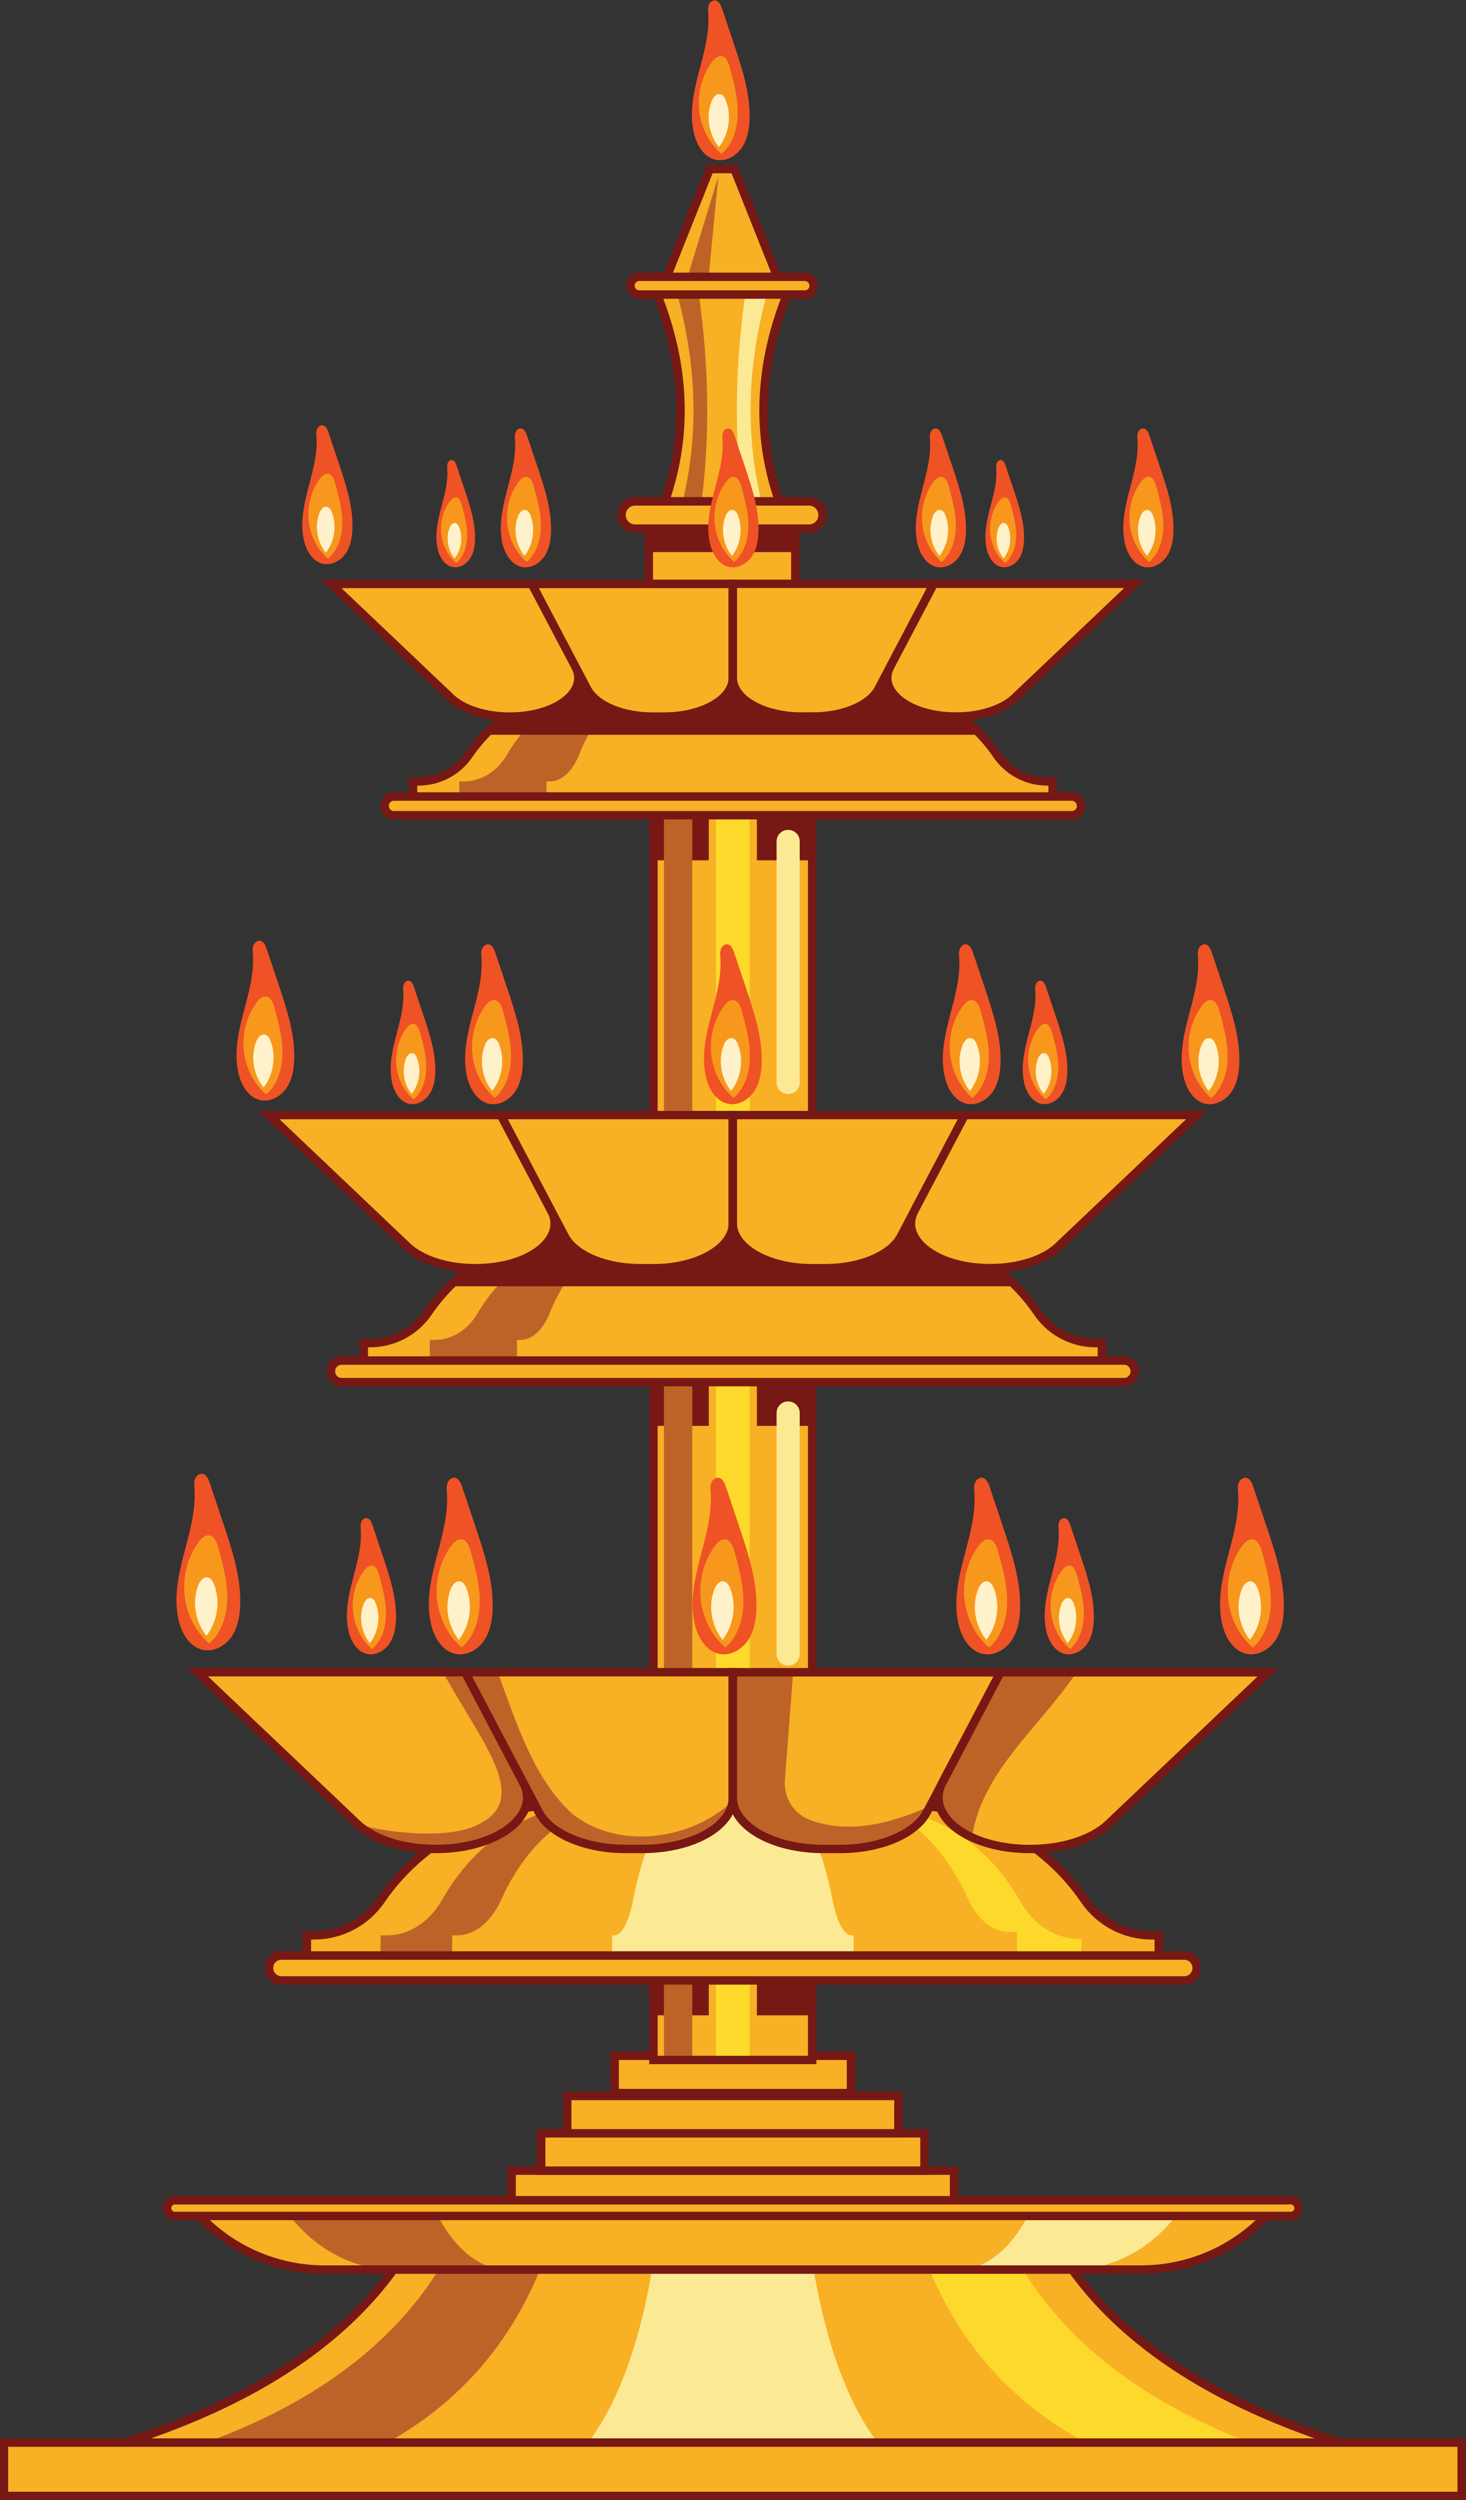 <?xml version="1.0" encoding="UTF-8"?><svg xmlns="http://www.w3.org/2000/svg" xmlns:xlink="http://www.w3.org/1999/xlink" height="462.7" preserveAspectRatio="xMidYMid meet" version="1.0" viewBox="122.6 18.4 271.4 462.7" width="271.4" zoomAndPan="magnify"><rect x="122.6" y="18.4" width="271.4" height="462.7" fill="#333333" stroke="none"/><g><g><g><g><g><g id="change1_17"><path d="M255.11,47.97c1.82,0.39,3.73-0.66,4.79-2.19c1.06-1.53,1.41-3.44,1.47-5.3 c0.15-4.75-1.38-9.37-2.88-13.87c-0.74-2.22-1.49-4.44-2.23-6.65c-0.22-0.66-0.59-1.45-1.28-1.5 c-0.54-0.04-1.02,0.42-1.19,0.94c-0.17,0.52-0.11,1.08-0.07,1.62c0.24,3.79-0.91,7.51-1.86,11.18 c-0.95,3.68-1.7,7.57-0.7,11.23C251.71,45.48,253.05,47.54,255.11,47.97z" fill="#EF5225"/></g></g></g><g><g><g id="change2_3"><path d="M257.72,30.93c0.75,2.74,1.5,5.53,1.47,8.4c-0.03,2.87-0.97,5.87-3.02,7.56 c-2.26-1.91-3.79-4.89-4.13-8.04c-0.34-3.16,0.52-6.46,2.32-8.91c0.48-0.66,1.16-1.3,1.9-1.14 C257.09,28.98,257.47,30.03,257.72,30.93z" fill="#F7981D"/></g></g></g><g><g><g id="change3_18"><path d="M255.88,35.83c0.58,0.09,0.93,0.69,1.13,1.25c1.04,2.82,0.53,6.16-1.31,8.54 c-1.86-2.32-2.45-5.64-1.39-8.42C254.57,36.49,255.14,35.71,255.88,35.83z" fill="#FFF2CA"/></g></g></g></g><g><g><g><g id="change4_24"><path d="M267.15 71.27L245.39 71.27 253.99 49.69 258.55 49.69z" fill="#F8B024"/></g></g><g><g id="change5_3"><path d="M249.75 70.11L255.59 51.02 253.77 69.85z" fill="#BE6328"/></g></g><g><g id="change6_30"><path d="M268.3,72.05h-24.05l9.22-23.14h5.62L268.3,72.05z M246.54,70.49H266l-7.97-20.02h-3.51L246.54,70.49z" fill="#771814"/></g></g></g><g><g><g id="change4_12"><path d="M242.71 114.7H269.84V130.71H242.71z" fill="#F8B024"/></g></g><g><g id="change6_5"><path d="M242.71 114.7H269.84V120.58H242.71z" fill="#771814"/></g></g><g><g id="change6_7"><path d="M270.62,131.49h-28.69v-17.57h28.69V131.49z M243.49,129.93h25.57v-14.45h-25.57V129.93z" fill="#771814"/></g></g></g><g><g><g id="change4_31"><path d="M268.8,71.63h-10.66h-3.75h-10.66c6.52,15.6,6.45,30.39,0,44.39h10.66h3.75h10.66 C262.35,102.01,262.28,87.23,268.8,71.63z" fill="#F8B024"/></g></g><g><g><g id="change5_12"><path d="M251.79,71.63h-4.16c4.5,15.6,4.45,30.39,0,44.39h4.16C254.1,102.01,254.12,87.23,251.79,71.63z" fill="#BE6328"/></g></g><g><g id="change7_3"><path d="M264.91,71.63h-4.16c-2.33,15.6-2.31,30.39,0,44.39h4.16C260.46,102.01,260.41,87.23,264.91,71.63z" fill="#FCE994"/></g></g></g><g><g id="change6_9"><path d="M270.02,116.8h-27.5l0.51-1.11c6.36-13.8,6.36-28.53-0.01-43.76l-0.45-1.08h27.41l-0.45,1.08 c-6.37,15.23-6.37,29.96-0.01,43.76L270.02,116.8z M244.94,115.24h22.66c-5.91-13.57-5.9-27.97,0.04-42.83H244.9 C250.84,87.27,250.85,101.67,244.94,115.24z" fill="#771814"/></g></g></g><g><g><g id="change4_29"><path d="M272.38,116.24h-32.22c-1.38,0-2.5-1.12-2.5-2.5v-0.05c0-1.38,1.12-2.5,2.5-2.5h32.22 c1.38,0,2.5,1.12,2.5,2.5v0.05C274.88,115.12,273.76,116.24,272.38,116.24z" fill="#F8B024"/></g></g><g><g id="change6_26"><path d="M272.38,117.01h-32.22c-1.81,0-3.28-1.47-3.28-3.28c0-1.86,1.47-3.33,3.28-3.33h32.22 c1.81,0,3.28,1.47,3.28,3.28C275.66,115.55,274.19,117.01,272.38,117.01z M240.16,111.97c-0.95,0-1.72,0.77-1.72,1.72 c0,1,0.77,1.77,1.72,1.77h32.22c0.95,0,1.72-0.77,1.72-1.72c0-1-0.77-1.77-1.72-1.77H240.16z" fill="#771814"/></g></g></g><g><g><g id="change4_32"><path d="M271.61,72.91h-30.68c-0.9,0-1.62-0.73-1.62-1.62v-0.03c0-0.9,0.73-1.62,1.62-1.62h30.68 c0.9,0,1.62,0.73,1.62,1.62v0.03C273.24,72.18,272.51,72.91,271.61,72.91z" fill="#F8B024"/></g></g><g><g id="change6_19"><path d="M271.61,73.69h-30.68c-1.33,0-2.4-1.08-2.4-2.4c0-1.36,1.08-2.44,2.4-2.44h30.68 c1.33,0,2.4,1.08,2.4,2.4C274.02,72.61,272.94,73.69,271.61,73.69z M240.93,70.41c-0.47,0-0.84,0.38-0.84,0.84 c0,0.5,0.38,0.88,0.84,0.88h30.68c0.47,0,0.84-0.38,0.84-0.84c0-0.5-0.38-0.88-0.84-0.88H240.93z" fill="#771814"/></g></g></g></g><g><g><g><g id="change4_3"><path d="M378.26,472.66c-23.13-6.27-47.17-17.37-59.79-38.15c-40.14-0.01-80.27-0.01-120.41,0 c-12.62,20.78-36.66,31.88-59.79,38.15H378.26z" fill="#F8B024"/></g></g><g><g id="change7_2"><path d="M286.84,472.66c-5.51-6.27-11.23-17.37-14.23-38.15c-9.56-0.01-19.11-0.01-28.67,0 c-3,20.78-8.73,31.88-14.23,38.15H286.84z" fill="#FCE994"/></g></g><g><g><g id="change8_1"><path d="M310.46,434.5c-5.99,0-11.99,0-17.98,0c7.17,20.78,20.83,31.88,33.97,38.15h35.84 C342.24,466.38,321.4,455.28,310.46,434.5z" fill="#FDD92B"/></g><g id="change4_10"><path d="M366.62,473.32l-40.46-0.06c-16.7-7.97-28.24-20.94-34.31-38.53l-0.3-0.88h19.31l0.19,0.35 c9.08,17.26,26.39,29.99,51.44,37.83L366.62,473.32z M326.6,471.99h31.56c-23.11-7.97-39.28-20.34-48.09-36.83l-3.96,0 l-12.69,0C299.42,451.92,310.58,464.31,326.6,471.99z" fill="#F8B024"/></g></g><g><g id="change5_9"><path d="M224.06,434.5c-5.99,0-11.99,0-17.98,0c-10.94,20.78-31.78,31.88-51.83,38.15h35.84 C203.23,466.38,216.89,455.28,224.06,434.5z" fill="#BE6328"/></g></g></g><g><g id="change6_36"><path d="M384.11,473.44H132.42l5.64-1.53c28.9-7.84,48.86-20.56,59.33-37.8l0.23-0.37h0.44 c40.14-0.01,80.28-0.01,120.41,0h0.44l0.23,0.37c10.47,17.25,30.43,29.97,59.33,37.8L384.11,473.44z M143.81,471.88h228.92 c-26.23-7.97-44.62-20.27-54.69-36.59c-39.85-0.01-79.69-0.01-119.54,0C188.42,451.61,170.04,463.9,143.81,471.88z" fill="#771814"/></g></g></g></g><g><g><g id="change4_17"><path d="M123.33 470.46H393.2V480.33H123.33z" fill="#F8B024"/></g></g><g><g id="change6_17"><path d="M393.98,481.11H122.55v-11.43h271.43V481.11z M124.11,479.55h268.31v-8.31H124.11V479.55z" fill="#771814"/></g></g></g><g><g><g id="change4_18"><path d="M217.31 420.13H299.23V427.04H217.31z" fill="#F8B024"/></g></g><g><g id="change6_2"><path d="M300.01,427.81h-83.48v-8.47h83.48V427.81z M218.09,426.26h80.36v-5.35h-80.36V426.26z" fill="#771814"/></g></g></g><g><g><g id="change4_27"><path d="M222.79 413.22H293.75V420.13H222.79z" fill="#F8B024"/></g></g><g><g id="change6_6"><path d="M294.52,420.9h-72.51v-8.47h72.51V420.9z M223.57,419.35h69.4V414h-69.4V419.35z" fill="#771814"/></g></g></g><g><g><g id="change4_34"><path d="M227.62 406.31H288.92V413.22H227.62z" fill="#F8B024"/></g></g><g><g id="change6_37"><path d="M289.7,414h-62.86v-8.47h62.86V414z M228.39,412.44h59.75v-5.35h-59.75V412.44z" fill="#771814"/></g></g></g><g><g><g id="change4_9"><path d="M236.39 398.87H280.15V405.78H236.39z" fill="#F8B024"/></g></g><g><g id="change6_4"><path d="M280.93,406.55h-45.32v-8.47h45.32V406.55z M237.17,405h42.2v-5.35h-42.2V405z" fill="#771814"/></g></g></g><g><g><g id="change4_22"><path d="M243.57 130.49H272.96V399.64H243.57z" fill="#F8B024"/></g></g><g><g id="change6_8"><path d="M243.57 383.34H272.96V391.38H243.57z" fill="#771814"/></g></g><g><g id="change6_35"><path d="M243.57 274.25H272.96V282.29H243.57z" fill="#771814"/></g></g><g><g id="change6_11"><path d="M243.57 169.58H272.96V177.62H243.57z" fill="#771814"/></g></g><g><g id="change8_2"><path d="M254.48 130.49H262.05V399.64H254.48z" fill="#FDD92B"/></g><g id="change4_30"><path d="M262.72,400.31h-8.9V129.83h8.9V400.31z M255.14,398.98h6.25V131.15h-6.25V398.98z" fill="#F8B024"/></g></g><g><g id="change5_11"><path d="M245.52 130.49H250.76V399.64H245.52z" fill="#BE6328"/></g></g><g><g id="change6_29"><path d="M273.74,400.42h-30.95V129.71h30.95V400.42z M244.35,398.87h27.83V131.27h-27.83V398.87z" fill="#771814"/></g></g></g><g><g><g id="change4_2"><path d="M333.84,438.44H182.69c-9.38,0-18.29-4.13-24.35-11.29l-0.1-0.11h200.03l-0.1,0.11 C352.13,434.31,343.22,438.44,333.84,438.44z" fill="#F8B024"/></g></g><g><g><g id="change5_1"><path d="M202.98,427.15l-0.05-0.11h-27.79l0.08,0.11c5.04,7.16,12.44,11.29,20.24,11.29h21 C211.26,438.44,206.33,434.31,202.98,427.15z" fill="#BE6328"/></g></g><g><g id="change7_4"><path d="M313.61,427.03l-0.05,0.11c-3.35,7.16-8.28,11.29-13.47,11.29h21c7.8,0,15.2-4.13,20.24-11.29 l0.08-0.11H313.61z" fill="#FCE994"/></g></g></g><g><g id="change6_32"><path d="M333.84,439.22H182.69c-9.63,0-18.72-4.22-24.94-11.57l-1.18-1.4h203.4l-1.18,1.4 C352.56,435,343.47,439.22,333.84,439.22z M159.98,427.81c5.87,6.28,14.06,9.85,22.71,9.85h151.15 c8.65,0,16.84-3.57,22.71-9.85H159.98z" fill="#771814"/></g></g></g><g><g><g id="change4_26"><path d="M361.56,428.51H154.97c-0.79,0-1.44-0.64-1.44-1.44v-0.03c0-0.79,0.64-1.44,1.44-1.44h206.59 c0.79,0,1.44,0.64,1.44,1.44v0.03C363,427.87,362.36,428.51,361.56,428.51z" fill="#F8B024"/></g></g><g><g id="change6_18"><path d="M361.56,429.29H154.97c-1.22,0-2.22-0.99-2.22-2.22c0-1.25,0.99-2.25,2.22-2.25h206.59 c1.22,0,2.22,0.99,2.22,2.22C363.78,428.3,362.78,429.29,361.56,429.29z M154.97,426.39c-0.36,0-0.66,0.3-0.66,0.66 c0,0.39,0.3,0.69,0.66,0.69h206.59c0.36,0,0.66-0.3,0.66-0.66c0-0.39-0.3-0.69-0.66-0.69H154.97z" fill="#771814"/></g></g></g><g><g><g><g id="change4_15"><path d="M323.43,370.11l-0.17-0.24c-7.53-10.9-19.93-17.41-33.18-17.41h-63.63 c-13.25,0-25.65,6.51-33.18,17.41l-0.17,0.24c-2.8,4.06-7.42,6.48-12.35,6.48h-1.34v4.83h157.7v-4.83h-1.34 C330.85,376.59,326.23,374.17,323.43,370.11z" fill="#F8B024"/></g></g><g><g id="change7_6"><path d="M276.75,370.11l-0.05-0.24c-2.14-10.9-5.65-17.41-9.41-17.41h-18.04c-3.76,0-7.27,6.51-9.41,17.41 l-0.05,0.24c-0.79,4.06-2.1,6.48-3.5,6.48h-0.38v4.83h44.72v-4.83h-0.38C278.85,376.59,277.54,374.17,276.75,370.11z" fill="#FCE994"/></g></g><g><g><g id="change5_6"><path d="M207.19,376.59c3.25,0,6.29-2.42,8.14-6.48l0.11-0.24c4.96-10.9,13.14-17.41,21.87-17.41h-5.35 c-10.96,0-21.22,6.51-27.44,17.41l-0.14,0.24c-2.32,4.06-6.14,6.48-10.22,6.48h-1.11v4.83h13.26v-4.83H207.19z" fill="#BE6328"/></g></g><g><g id="change8_3"><path d="M322.38,376.59c-4.08,0-7.9-2.42-10.22-6.48l-0.14-0.24c-6.23-10.9-16.49-17.41-27.44-17.41h-5.35 c8.73,0,16.9,6.51,21.87,17.41l0.11,0.24c1.85,4.06,4.89,6.48,8.14,6.48h0.88v4.83h13.26v-4.83H322.38z" fill="#FDD92B"/></g><g id="change4_33"><path d="M324.14,382.08h-14.58v-4.83h-0.22c-3.52,0-6.78-2.57-8.74-6.87l-0.11-0.24 c-4.85-10.66-12.8-17.02-21.26-17.02v-1.32h5.35c11.2,0,21.67,6.63,28.02,17.74l0.14,0.24c2.2,3.85,5.8,6.15,9.64,6.15h1.77 V382.08z M310.89,380.75h11.93v-3.5h-0.44c-4.32,0-8.35-2.55-10.79-6.81l-0.14-0.24c-5.79-10.14-15.12-16.4-25.2-17.02 c6.22,2.49,11.73,8.25,15.45,16.42l0.11,0.24c1.74,3.81,4.55,6.09,7.54,6.09h1.54V380.75z" fill="#F8B024"/></g></g></g><g><g id="change6_12"><path d="M337.9,382.19H178.64v-6.38h2.12c4.68,0,9.05-2.3,11.71-6.14l0.17-0.24 c7.68-11.11,20.32-17.74,33.82-17.74h63.63c13.5,0,26.15,6.63,33.82,17.74l0.17,0.24c2.66,3.85,7.04,6.14,11.71,6.14h2.12 V382.19z M180.2,380.63h156.14v-3.27h-0.56c-5.19,0-10.04-2.55-12.99-6.82l-0.17-0.24c-7.39-10.69-19.55-17.07-32.54-17.07 h-63.63c-12.99,0-25.16,6.38-32.54,17.07l-0.17,0.24c-2.95,4.27-7.81,6.82-12.99,6.82h-0.56V380.63z" fill="#771814"/></g></g></g><g><g><g id="change4_8"><path d="M341.86,384.92H174.68c-1.26,0-2.28-1.02-2.28-2.28v-0.05c0-1.26,1.02-2.28,2.28-2.28h167.18 c1.26,0,2.28,1.02,2.28,2.28v0.05C344.14,383.9,343.12,384.92,341.86,384.92z" fill="#F8B024"/></g></g><g><g id="change6_33"><path d="M341.86,385.7H174.68c-1.69,0-3.06-1.37-3.06-3.06c0-1.73,1.37-3.11,3.06-3.11h167.18 c1.69,0,3.06,1.37,3.06,3.06C344.92,384.33,343.54,385.7,341.86,385.7z M174.68,381.1c-0.83,0-1.5,0.67-1.5,1.5 c0,0.87,0.67,1.55,1.5,1.55h167.18c0.83,0,1.5-0.67,1.5-1.5c0-0.87-0.67-1.55-1.5-1.55H174.68z" fill="#771814"/></g></g></g><g><g><g><g id="change4_11"><path d="M203.43,360.6h-0.32c-5.89,0-11.35-1.76-14.38-4.63l-29.55-28.07h49.55l10.76,20.44 C222.7,354.45,214.65,360.6,203.43,360.6z" fill="#F8B024"/></g></g><g><g id="change5_10"><path d="M219.48,348.34l-10.76-20.44h-4.1c7.08,13.11,17.31,24.18,5.26,28.7c-5.47,2.08-15.7,0.99-21.13-0.61 c3.03,2.86,8.48,4.61,14.36,4.61h0.32C214.65,360.6,222.7,354.45,219.48,348.34z" fill="#BE6328"/></g></g><g><g id="change6_34"><path d="M203.43,361.37h-0.32c-6.14,0-11.72-1.81-14.92-4.85l-30.97-29.41h51.97l10.98,20.86 c1.15,2.18,1.07,4.45-0.21,6.57C217.5,358.63,210.85,361.37,203.43,361.37z M161.12,328.67l28.14,26.72 c2.87,2.73,8.18,4.42,13.84,4.42h0.32c6.9,0,13.01-2.44,15.2-6.08c1-1.65,1.05-3.35,0.16-5.04l-10.54-20.03H161.12z" fill="#771814"/></g></g></g><g><g><g id="change4_19"><path d="M241.51,360.6h-3.1c-7.41,0-13.93-2.76-16.06-6.8l-13.64-25.91h49.55v23.17 C258.27,356.33,250.76,360.6,241.51,360.6z" fill="#F8B024"/></g></g><g><g id="change5_2"><path d="M228.58,354.12c-7.13-6.42-10.35-16.76-13.83-26.23h-6.03l13.64,25.91c2.12,4.03,8.65,6.8,16.06,6.8 h3.1c8.84,0,16.06-3.89,16.7-8.82c-0.01,0-0.01,0.01-0.02,0.01C249.62,359.58,236.37,360.36,228.58,354.12z" fill="#BE6328"/></g></g><g><g id="change6_24"><path d="M241.51,361.37h-3.1c-7.74,0-14.47-2.9-16.75-7.21l-14.24-27.05h51.62v23.95 C259.05,356.85,251.34,361.37,241.51,361.37z M210.01,328.67l13.04,24.76c1.98,3.76,8.3,6.38,15.37,6.38h3.1 c8.81,0,15.98-3.92,15.98-8.75v-22.4H210.01z" fill="#771814"/></g></g></g><g><g><g id="change4_25"><path d="M278.12,360.6h-3.1c-9.26,0-16.76-4.27-16.76-9.53v-23.17h49.55l-13.64,25.91 C292.06,357.83,285.53,360.6,278.12,360.6z" fill="#F8B024"/></g></g><g><g id="change5_4"><path d="M267.9,347.85c0.51-6.65,1.02-13.31,1.54-19.96h-11.17v23.17c0,5.26,7.5,9.53,16.76,9.53h3.1 c7.41,0,13.93-2.76,16.06-6.8l0.6-1.15c-7.82,3.55-15.33,5.08-22.14,2.62C269.57,354.17,267.65,351.11,267.9,347.85z" fill="#BE6328"/></g></g><g><g id="change6_21"><path d="M278.12,361.37h-3.1c-9.83,0-17.54-4.53-17.54-10.31v-23.95h51.62l-14.24,27.05 C292.6,358.48,285.87,361.37,278.12,361.37z M259.05,328.67v22.4c0,4.82,7.17,8.75,15.98,8.75h3.1 c7.07,0,13.39-2.62,15.37-6.38l13.04-24.76H259.05z" fill="#771814"/></g></g></g><g><g><g id="change4_16"><path d="M313.43,360.6h-0.32c-11.22,0-19.27-6.15-16.06-12.26l10.76-20.44h49.55l-29.55,28.07 C324.79,358.84,319.33,360.6,313.43,360.6z" fill="#F8B024"/></g></g><g><g id="change5_5"><path d="M321.91,327.89h-14.09l-10.76,20.44c-2.05,3.9,0.48,7.81,5.5,10.13c0.02-0.15,0.03-0.29,0.05-0.45 C304.59,346.11,314.99,338.14,321.91,327.89z" fill="#BE6328"/></g></g><g><g id="change6_28"><path d="M313.43,361.37h-0.32c-7.43,0-14.07-2.74-16.54-6.83c-1.28-2.12-1.35-4.39-0.21-6.57l10.98-20.86 h51.97l-30.97,29.41C325.15,359.56,319.58,361.37,313.43,361.37z M308.29,328.67l-10.54,20.03 c-0.89,1.69-0.84,3.39,0.16,5.04c2.19,3.63,8.3,6.08,15.2,6.08h0.32c5.67,0,10.97-1.69,13.84-4.42l28.14-26.72H308.29z" fill="#771814"/></g></g></g></g></g><g><g><g><g id="change4_4"><path d="M314.73,261.35l-0.14-0.21c-6.53-9.44-17.27-15.08-28.75-15.08H230.7c-11.48,0-22.23,5.64-28.75,15.08 l-0.14,0.21c-2.43,3.52-6.43,5.61-10.7,5.61h-1.16v4.18h136.65v-4.18h-1.16C321.16,266.97,317.16,264.87,314.73,261.35z" fill="#F8B024"/></g></g><g><g><g id="change5_8"><path d="M218.92,266.39c2.16,0,4.18-1.82,5.4-4.86l0.07-0.18c3.29-8.18,8.72-13.07,14.51-13.07h-6.52 c-8.51,0-16.47,4.89-21.31,13.07l-0.11,0.18c-1.8,3.05-4.76,4.86-7.93,4.86h-0.86v3.62h16.15v-3.62H218.92z" fill="#BE6328"/></g></g></g><g><g id="change6_16"><path d="M285.83,246.06H230.7c-9.43,0-18.36,3.81-24.87,10.4H310.7C304.2,249.87,295.26,246.06,285.83,246.06z" fill="#771814"/></g></g><g><g id="change6_10"><path d="M327.37,271.93H189.16v-5.74h1.94c4.02,0,7.78-1.97,10.06-5.28l0.14-0.21 c6.67-9.66,17.66-15.42,29.39-15.42h55.13c11.74,0,22.72,5.76,29.39,15.42l0.14,0.21c2.28,3.31,6.04,5.28,10.06,5.28h1.94 V271.93z M190.72,270.37h135.09v-2.62h-0.38c-4.53,0-8.77-2.22-11.34-5.95l-0.14-0.21c-6.38-9.23-16.89-14.75-28.11-14.75 H230.7c-11.22,0-21.73,5.51-28.11,14.75l-0.14,0.21c-2.57,3.73-6.82,5.95-11.34,5.95h-0.38V270.37z" fill="#771814"/></g></g></g><g><g><g id="change4_6"><path d="M330.7,274.19H185.84c-1.09,0-1.98-0.88-1.98-1.98v-0.04c0-1.09,0.88-1.98,1.98-1.98H330.7 c1.09,0,1.98,0.88,1.98,1.98v0.04C332.67,273.3,331.79,274.19,330.7,274.19z" fill="#F8B024"/></g></g><g><g id="change6_23"><path d="M330.7,274.97H185.84c-1.52,0-2.75-1.24-2.75-2.76c0-1.56,1.24-2.79,2.75-2.79H330.7 c1.52,0,2.76,1.24,2.76,2.75C333.45,273.73,332.22,274.97,330.7,274.97z M185.84,270.98c-0.66,0-1.2,0.54-1.2,1.2 c0,0.7,0.54,1.24,1.2,1.24H330.7c0.66,0,1.2-0.54,1.2-1.2c0-0.7-0.54-1.24-1.2-1.24H185.84z" fill="#771814"/></g></g></g><g><g><g><g id="change4_21"><path d="M210.75,253.11h-0.28c-5.11,0-9.84-1.52-12.46-4.02l-25.61-24.32h42.93l9.33,17.71 C227.45,247.78,220.47,253.11,210.75,253.11z" fill="#F8B024"/></g></g><g><g id="change6_15"><path d="M210.75,253.89h-0.28c-5.35,0-10.21-1.58-13-4.23L170.45,224h45.36l9.55,18.13 c1.01,1.92,0.95,3.92-0.18,5.8C222.98,251.55,217.32,253.89,210.75,253.89z M174.35,225.55l24.19,22.98 c2.47,2.34,7.04,3.8,11.92,3.8h0.28c5.94,0,11.2-2.1,13.09-5.22c0.84-1.4,0.89-2.83,0.14-4.26l-9.11-17.3H174.35z" fill="#771814"/></g></g></g><g><g><g id="change4_5"><path d="M243.75,253.11h-2.68c-6.42,0-12.07-2.39-13.91-5.89l-11.82-22.45h42.94v20.08 C258.27,249.41,251.77,253.11,243.75,253.11z" fill="#F8B024"/></g></g><g><g id="change6_3"><path d="M243.75,253.89h-2.68c-6.75,0-12.62-2.53-14.6-6.3L214.04,224h45.01v20.86 C259.05,249.92,252.33,253.89,243.75,253.89z M216.62,225.55l11.22,21.31c1.7,3.22,7.13,5.47,13.22,5.47h2.68 c7.45,0,13.74-3.42,13.74-7.48v-19.3H216.62z" fill="#771814"/></g></g></g><g><g><g id="change4_20"><path d="M275.47,253.11h-2.68c-8.02,0-14.52-3.7-14.52-8.25v-20.08h42.93l-11.82,22.45 C287.54,250.72,281.89,253.11,275.47,253.11z" fill="#F8B024"/></g></g><g><g id="change6_38"><path d="M275.47,253.89h-2.68c-8.58,0-15.3-3.97-15.3-9.03V224h45.01l-12.42,23.59 C288.09,251.36,282.22,253.89,275.47,253.89z M259.05,225.55v19.3c0,4.05,6.29,7.48,13.74,7.48h2.68 c6.09,0,11.53-2.25,13.22-5.47l11.22-21.31H259.05z" fill="#771814"/></g></g></g><g><g><g id="change4_28"><path d="M306.07,253.11h-0.28c-9.72,0-16.7-5.33-13.91-10.62l9.33-17.71h42.93l-25.61,24.32 C315.91,251.59,311.18,253.11,306.07,253.11z" fill="#F8B024"/></g></g><g><g id="change6_31"><path d="M306.07,253.89h-0.28c-6.57,0-12.23-2.34-14.42-5.97c-1.13-1.87-1.19-3.88-0.18-5.8l9.55-18.13h45.36 l-27.02,25.66C316.28,252.31,311.42,253.89,306.07,253.89z M301.67,225.55l-9.11,17.3c-0.75,1.43-0.71,2.87,0.14,4.26 c1.88,3.12,7.14,5.21,13.09,5.21h0.28c4.89,0,9.46-1.46,11.92-3.8l24.19-22.98H301.67z" fill="#771814"/></g></g></g></g></g><g><g><g><g id="change4_23"><path d="M307.19,158.15l-0.13-0.18c-5.65-8.18-14.97-13.07-24.92-13.07h-47.77c-9.95,0-19.26,4.89-24.91,13.07 l-0.13,0.18c-2.1,3.05-5.57,4.87-9.27,4.87h-1v3.62h118.41v-3.62h-1C312.77,163.02,309.3,161.2,307.19,158.15z" fill="#F8B024"/></g></g><g><g><g id="change5_7"><path d="M224.37,163.02c2.16,0,4.18-1.82,5.4-4.86l0.07-0.18c3.29-8.18,8.72-13.07,14.51-13.07h-6.52 c-8.51,0-16.47,4.89-21.31,13.07l-0.11,0.18c-1.8,3.05-4.76,4.86-7.93,4.86h-0.86v3.62h16.15v-3.62H224.37z" fill="#BE6328"/></g></g></g><g><g id="change6_20"><path d="M304.15,154.39c-5.67-6-13.6-9.49-22-9.49h-47.77c-8.39,0-16.32,3.49-22,9.49H304.15z" fill="#771814"/></g></g><g><g id="change6_25"><path d="M318.25,167.42H198.28v-5.18h1.78c3.45,0,6.67-1.69,8.63-4.53l0.13-0.18 c5.8-8.39,15.35-13.41,25.56-13.41h47.77c10.2,0,19.76,5.01,25.56,13.41l0.12,0.18c1.96,2.84,5.19,4.53,8.63,4.53h1.78V167.42 z M199.84,165.86h116.85v-2.06h-0.22c-3.96,0-7.67-1.94-9.92-5.2l-0.12-0.18c-5.51-7.97-14.58-12.73-24.27-12.73h-47.77 c-9.69,0-18.77,4.76-24.27,12.73l-0.13,0.18c-2.25,3.26-5.96,5.2-9.92,5.2h-0.22V165.86z" fill="#771814"/></g></g></g><g><g><g id="change4_7"><path d="M321.03,169.27H195.51c-0.95,0-1.71-0.77-1.71-1.71v-0.03c0-0.95,0.77-1.71,1.71-1.71h125.52 c0.95,0,1.71,0.77,1.71,1.71v0.03C322.74,168.51,321.98,169.27,321.03,169.27z" fill="#F8B024"/></g></g><g><g id="change6_13"><path d="M321.03,170.05H195.51c-1.37,0-2.49-1.12-2.49-2.49c0-1.41,1.12-2.53,2.49-2.53h125.52 c1.37,0,2.49,1.12,2.49,2.49C323.52,168.94,322.4,170.05,321.03,170.05z M195.51,166.6c-0.51,0-0.93,0.42-0.93,0.93 c0,0.55,0.42,0.97,0.93,0.97h125.52c0.51,0,0.93-0.42,0.93-0.93c0-0.55-0.42-0.97-0.93-0.97H195.51z" fill="#771814"/></g></g></g><g><g><g><g id="change4_14"><path d="M217.09,151.01h-0.24c-4.42,0-8.52-1.32-10.8-3.48l-22.19-21.07h37.2l8.08,15.35 C231.56,146.39,225.52,151.01,217.09,151.01z" fill="#F8B024"/></g></g><g><g id="change6_14"><path d="M217.09,151.79h-0.24c-4.66,0-8.9-1.38-11.33-3.69l-23.6-22.42h39.63l8.3,15.77 c0.88,1.67,0.82,3.49-0.16,5.12C227.76,149.74,222.82,151.79,217.09,151.79z M185.81,127.24l20.77,19.73 c2.12,2.01,6.05,3.27,10.26,3.27h0.24c5.12,0,9.64-1.8,11.25-4.47c0.71-1.18,0.75-2.39,0.12-3.59l-7.86-14.93H185.81z" fill="#771814"/></g></g></g><g><g><g id="change4_35"><path d="M245.68,151.01h-2.32c-5.56,0-10.46-2.07-12.06-5.1l-10.24-19.45h37.2v17.4 C258.27,147.81,252.63,151.01,245.68,151.01z" fill="#F8B024"/></g></g><g><g id="change6_22"><path d="M245.68,151.79h-2.32c-5.89,0-11.01-2.22-12.74-5.52l-10.84-20.59h39.27v18.18 C259.05,148.3,253.18,151.79,245.68,151.79z M222.35,127.24l9.64,18.31c1.45,2.76,6.13,4.69,11.37,4.69h2.32 c6.4,0,11.8-2.92,11.8-6.37v-16.62H222.35z" fill="#771814"/></g></g></g><g><g><g id="change4_13"><path d="M273.18,151.01h-2.32c-6.95,0-12.58-3.2-12.58-7.15v-17.4h37.2l-10.24,19.45 C283.64,148.94,278.74,151.01,273.18,151.01z" fill="#F8B024"/></g></g><g><g id="change6_1"><path d="M273.18,151.79h-2.32c-7.49,0-13.36-3.48-13.36-7.93v-18.18h39.27l-10.84,20.59 C284.18,149.57,279.06,151.79,273.18,151.79z M259.05,127.24v16.62c0,3.46,5.41,6.37,11.8,6.37h2.32 c5.24,0,9.91-1.93,11.37-4.69l9.64-18.31H259.05z" fill="#771814"/></g></g></g><g><g><g id="change4_1"><path d="M299.69,151.01h-0.24c-8.43,0-14.47-4.62-12.06-9.2l8.08-15.35h37.2l-22.19,21.07 C308.21,149.69,304.11,151.01,299.69,151.01z" fill="#F8B024"/></g></g><g><g id="change6_27"><path d="M299.69,151.79h-0.24c-5.73,0-10.67-2.05-12.58-5.22c-0.98-1.63-1.04-3.45-0.16-5.12l8.3-15.77h39.63 l-23.61,22.42C308.59,150.41,304.35,151.79,299.69,151.79z M295.94,127.24l-7.86,14.93c-0.63,1.21-0.6,2.41,0.12,3.59 c1.61,2.67,6.13,4.47,11.25,4.47h0.24c4.21,0,8.14-1.25,10.26-3.27l20.77-19.73H295.94z" fill="#771814"/></g></g></g></g></g><g><g><g id="change7_1"><path d="M268.53,220.88h-0.04c-1.17,0-2.12-0.95-2.12-2.12v-44.65c0-1.17,0.95-2.12,2.12-2.12h0.04 c1.17,0,2.12,0.95,2.12,2.12v44.65C270.66,219.93,269.71,220.88,268.53,220.88z" fill="#FCE994"/></g></g></g><g><g><g id="change7_5"><path d="M268.53,326.66h-0.04c-1.17,0-2.12-0.95-2.12-2.12v-44.65c0-1.17,0.95-2.12,2.12-2.12h0.04 c1.17,0,2.12,0.95,2.12,2.12v44.65C270.66,325.71,269.71,326.66,268.53,326.66z" fill="#FCE994"/></g></g></g></g><g><g><g><g><g id="change1_3"><path d="M170.81,222.01c1.82,0.39,3.73-0.66,4.79-2.19c1.06-1.53,1.41-3.44,1.47-5.3 c0.15-4.75-1.38-9.37-2.88-13.87c-0.74-2.22-1.49-4.44-2.23-6.65c-0.22-0.66-0.59-1.45-1.28-1.5 c-0.54-0.04-1.02,0.42-1.19,0.94c-0.17,0.52-0.11,1.08-0.07,1.62c0.24,3.79-0.91,7.51-1.86,11.18 c-0.95,3.68-1.7,7.57-0.7,11.23C167.41,219.52,168.74,221.57,170.81,222.01z" fill="#EF5225"/></g></g></g><g><g><g id="change2_22"><path d="M173.42,204.97c0.75,2.74,1.5,5.53,1.47,8.4c-0.03,2.87-0.97,5.87-3.02,7.56 c-2.26-1.91-3.79-4.89-4.13-8.04c-0.34-3.16,0.52-6.46,2.32-8.91c0.48-0.66,1.16-1.3,1.9-1.14 C172.79,203.02,173.17,204.06,173.42,204.97z" fill="#F7981D"/></g></g></g><g><g><g id="change3_2"><path d="M171.58,209.87c0.58,0.09,0.93,0.69,1.13,1.25c1.04,2.82,0.53,6.16-1.31,8.54 c-1.86-2.32-2.45-5.64-1.39-8.42C170.27,210.52,170.84,209.75,171.58,209.87z" fill="#FFF2CA"/></g></g></g></g><g><g><g><g id="change1_15"><path d="M213.13,222.68c1.82,0.39,3.73-0.66,4.79-2.19c1.06-1.53,1.41-3.44,1.47-5.3 c0.15-4.75-1.38-9.37-2.88-13.87c-0.74-2.22-1.49-4.44-2.23-6.65c-0.22-0.66-0.59-1.45-1.28-1.5 c-0.54-0.04-1.02,0.42-1.19,0.94c-0.17,0.52-0.11,1.08-0.07,1.62c0.24,3.79-0.91,7.51-1.86,11.18 c-0.95,3.68-1.7,7.57-0.7,11.23C209.74,220.18,211.07,222.24,213.13,222.68z" fill="#EF5225"/></g></g></g><g><g><g id="change2_9"><path d="M215.74,205.63c0.75,2.74,1.5,5.53,1.47,8.4c-0.03,2.87-0.97,5.87-3.02,7.56 c-2.26-1.91-3.79-4.89-4.13-8.04c-0.34-3.16,0.52-6.46,2.32-8.91c0.48-0.66,1.16-1.3,1.9-1.14 C215.11,203.68,215.5,204.73,215.74,205.63z" fill="#F7981D"/></g></g></g><g><g><g id="change3_10"><path d="M213.91,210.53c0.58,0.09,0.93,0.69,1.13,1.25c1.04,2.82,0.53,6.16-1.31,8.54 c-1.86-2.32-2.45-5.64-1.39-8.42C212.6,211.19,213.16,210.41,213.91,210.53z" fill="#FFF2CA"/></g></g></g></g><g><g><g><g id="change1_1"><path d="M198.35,222.69c1.4,0.3,2.88-0.51,3.7-1.69c0.82-1.18,1.09-2.66,1.13-4.09 c0.12-3.66-1.06-7.23-2.23-10.71c-0.57-1.71-1.15-3.42-1.72-5.14c-0.17-0.51-0.45-1.12-0.99-1.16 c-0.42-0.03-0.79,0.33-0.92,0.73c-0.13,0.4-0.08,0.83-0.06,1.25c0.18,2.92-0.7,5.8-1.43,8.63c-0.73,2.84-1.31,5.85-0.54,8.67 C195.73,220.77,196.76,222.36,198.35,222.69z" fill="#EF5225"/></g></g></g><g><g><g id="change2_12"><path d="M200.37,209.54c0.58,2.11,1.16,4.27,1.14,6.48c-0.02,2.21-0.75,4.53-2.33,5.84 c-1.75-1.47-2.93-3.77-3.19-6.21c-0.26-2.44,0.4-4.98,1.79-6.88c0.37-0.51,0.9-1.01,1.47-0.88 C199.88,208.03,200.18,208.84,200.37,209.54z" fill="#F7981D"/></g></g></g><g><g><g id="change3_13"><path d="M198.95,213.32c0.45,0.07,0.71,0.54,0.87,0.96c0.8,2.18,0.41,4.76-1.01,6.59 c-1.44-1.79-1.89-4.35-1.07-6.5C197.94,213.83,198.38,213.23,198.95,213.32z" fill="#FFF2CA"/></g></g></g></g><g><g><g><g id="change1_2"><path d="M315.36,222.69c1.4,0.3,2.88-0.51,3.7-1.69s1.09-2.66,1.13-4.09c0.12-3.66-1.06-7.23-2.23-10.71 c-0.57-1.71-1.15-3.42-1.72-5.14c-0.17-0.51-0.45-1.12-0.99-1.16c-0.42-0.03-0.79,0.33-0.92,0.73 c-0.13,0.4-0.08,0.83-0.06,1.25c0.18,2.92-0.7,5.8-1.43,8.63c-0.73,2.84-1.31,5.85-0.54,8.67 C312.74,220.77,313.77,222.36,315.36,222.69z" fill="#EF5225"/></g></g></g><g><g><g id="change2_14"><path d="M317.38,209.54c0.58,2.11,1.16,4.27,1.14,6.48c-0.02,2.21-0.75,4.53-2.33,5.84 c-1.75-1.47-2.93-3.77-3.19-6.21c-0.26-2.44,0.4-4.98,1.79-6.88c0.37-0.51,0.9-1.01,1.47-0.88 C316.89,208.03,317.19,208.84,317.38,209.54z" fill="#F7981D"/></g></g></g><g><g><g id="change3_11"><path d="M315.96,213.32c0.45,0.07,0.71,0.54,0.87,0.96c0.8,2.18,0.41,4.76-1.01,6.59 c-1.44-1.79-1.89-4.35-1.07-6.5C314.95,213.83,315.39,213.23,315.96,213.32z" fill="#FFF2CA"/></g></g></g></g><g><g><g><g id="change1_6"><path d="M257.35,222.68c1.82,0.39,3.73-0.66,4.79-2.19c1.06-1.53,1.41-3.44,1.47-5.3 c0.15-4.75-1.38-9.37-2.88-13.87c-0.74-2.22-1.49-4.44-2.23-6.65c-0.22-0.66-0.59-1.45-1.28-1.5 c-0.54-0.04-1.02,0.42-1.19,0.94c-0.17,0.52-0.11,1.08-0.07,1.62c0.24,3.79-0.91,7.51-1.86,11.18 c-0.95,3.68-1.7,7.57-0.7,11.23C253.95,220.18,255.29,222.24,257.35,222.68z" fill="#EF5225"/></g></g></g><g><g><g id="change2_18"><path d="M259.96,205.63c0.75,2.74,1.5,5.53,1.47,8.4c-0.03,2.87-0.97,5.87-3.02,7.56 c-2.26-1.91-3.79-4.89-4.13-8.04c-0.34-3.16,0.52-6.46,2.32-8.91c0.48-0.66,1.16-1.3,1.9-1.14 C259.33,203.68,259.71,204.73,259.96,205.63z" fill="#F7981D"/></g></g></g><g><g><g id="change3_6"><path d="M258.13,210.53c0.58,0.09,0.93,0.69,1.13,1.25c1.04,2.82,0.53,6.16-1.31,8.54 c-1.86-2.32-2.45-5.64-1.39-8.42C256.82,211.19,257.38,210.41,258.13,210.53z" fill="#FFF2CA"/></g></g></g></g><g><g><g><g id="change1_10"><path d="M301.57,222.68c1.82,0.39,3.73-0.66,4.79-2.19c1.06-1.53,1.41-3.44,1.47-5.3 c0.15-4.75-1.38-9.37-2.88-13.87c-0.74-2.22-1.49-4.44-2.23-6.65c-0.22-0.66-0.59-1.45-1.28-1.5 c-0.54-0.04-1.02,0.42-1.19,0.94c-0.17,0.52-0.11,1.08-0.07,1.62c0.24,3.79-0.91,7.51-1.86,11.18 c-0.95,3.68-1.7,7.57-0.7,11.23C298.17,220.18,299.5,222.24,301.57,222.68z" fill="#EF5225"/></g></g></g><g><g><g id="change2_13"><path d="M304.18,205.63c0.75,2.74,1.5,5.53,1.47,8.4c-0.03,2.87-0.97,5.87-3.02,7.56 c-2.26-1.91-3.79-4.89-4.13-8.04c-0.34-3.16,0.52-6.46,2.32-8.91c0.48-0.66,1.16-1.3,1.9-1.14 C303.55,203.68,303.93,204.73,304.18,205.63z" fill="#F7981D"/></g></g></g><g><g><g id="change3_3"><path d="M302.34,210.53c0.58,0.09,0.93,0.69,1.13,1.25c1.04,2.82,0.53,6.16-1.31,8.54 c-1.86-2.32-2.45-5.64-1.39-8.42C301.03,211.19,301.6,210.41,302.34,210.53z" fill="#FFF2CA"/></g></g></g></g><g><g><g><g id="change1_9"><path d="M345.78,222.68c1.82,0.39,3.73-0.66,4.79-2.19c1.06-1.53,1.41-3.44,1.47-5.3 c0.15-4.75-1.38-9.37-2.88-13.87c-0.74-2.22-1.49-4.44-2.23-6.65c-0.22-0.66-0.59-1.45-1.28-1.5 c-0.54-0.04-1.02,0.42-1.19,0.94c-0.17,0.52-0.11,1.08-0.07,1.62c0.24,3.79-0.91,7.51-1.86,11.18 c-0.95,3.68-1.7,7.57-0.7,11.23C342.39,220.18,343.72,222.24,345.78,222.68z" fill="#EF5225"/></g></g></g><g><g><g id="change2_10"><path d="M348.39,205.63c0.75,2.74,1.5,5.53,1.47,8.4c-0.03,2.87-0.97,5.87-3.02,7.56 c-2.26-1.91-3.79-4.89-4.13-8.04c-0.34-3.16,0.52-6.46,2.32-8.91c0.48-0.66,1.16-1.3,1.9-1.14 C347.76,203.68,348.15,204.73,348.39,205.63z" fill="#F7981D"/></g></g></g><g><g><g id="change3_19"><path d="M346.56,210.53c0.58,0.09,0.93,0.69,1.13,1.25c1.04,2.82,0.53,6.16-1.31,8.54 c-1.86-2.32-2.45-5.64-1.39-8.42C345.25,211.19,345.81,210.41,346.56,210.53z" fill="#FFF2CA"/></g></g></g></g></g><g><g><g><g><g id="change1_12"><path d="M182.42,122.75c1.58,0.33,3.24-0.57,4.16-1.9c0.92-1.33,1.22-2.99,1.27-4.61 c0.13-4.12-1.2-8.14-2.51-12.05c-0.65-1.93-1.29-3.85-1.94-5.78c-0.19-0.58-0.51-1.26-1.12-1.3 c-0.47-0.04-0.88,0.37-1.03,0.82c-0.15,0.45-0.09,0.94-0.06,1.41c0.21,3.29-0.79,6.52-1.61,9.72 c-0.82,3.19-1.48,6.58-0.61,9.76C179.47,120.58,180.62,122.37,182.42,122.75z" fill="#EF5225"/></g></g></g><g><g><g id="change2_5"><path d="M184.68,107.94c0.65,2.38,1.31,4.81,1.28,7.3c-0.02,2.49-0.84,5.1-2.62,6.57 c-1.97-1.66-3.29-4.24-3.59-6.99c-0.29-2.74,0.45-5.61,2.02-7.74c0.42-0.57,1.01-1.13,1.65-0.99 C184.14,106.25,184.47,107.16,184.68,107.94z" fill="#F7981D"/></g></g></g><g><g><g id="change3_7"><path d="M183.09,112.2c0.51,0.08,0.8,0.6,0.98,1.08c0.9,2.45,0.46,5.35-1.14,7.42 c-1.62-2.02-2.13-4.9-1.21-7.31C181.95,112.77,182.44,112.09,183.09,112.2z" fill="#FFF2CA"/></g></g></g></g><g><g><g><g id="change1_18"><path d="M219.18,123.33c1.58,0.33,3.24-0.57,4.16-1.9c0.92-1.33,1.22-2.99,1.27-4.61 c0.13-4.12-1.2-8.14-2.51-12.05c-0.65-1.93-1.29-3.85-1.94-5.78c-0.19-0.58-0.51-1.26-1.12-1.3 c-0.47-0.04-0.88,0.37-1.03,0.82c-0.15,0.45-0.09,0.94-0.06,1.41c0.21,3.29-0.79,6.52-1.61,9.72 c-0.82,3.19-1.48,6.58-0.61,9.76C216.24,121.16,217.39,122.95,219.18,123.33z" fill="#EF5225"/></g></g></g><g><g><g id="change2_2"><path d="M221.45,108.52c0.65,2.38,1.31,4.81,1.28,7.3c-0.02,2.49-0.84,5.1-2.62,6.57 c-1.97-1.66-3.29-4.24-3.59-6.99c-0.29-2.74,0.45-5.61,2.02-7.74c0.42-0.57,1.01-1.13,1.65-0.99 C220.9,106.83,221.24,107.74,221.45,108.52z" fill="#F7981D"/></g></g></g><g><g><g id="change3_16"><path d="M219.86,112.78c0.51,0.08,0.8,0.6,0.98,1.08c0.9,2.45,0.46,5.35-1.14,7.42 c-1.62-2.02-2.13-4.9-1.21-7.31C218.72,113.35,219.21,112.67,219.86,112.78z" fill="#FFF2CA"/></g></g></g></g><g><g><g><g id="change1_5"><path d="M206.35,123.34c1.22,0.26,2.5-0.44,3.21-1.47c0.71-1.02,0.94-2.31,0.98-3.56 c0.1-3.18-0.92-6.28-1.93-9.3c-0.5-1.49-1-2.97-1.49-4.46c-0.15-0.45-0.39-0.97-0.86-1.01c-0.36-0.03-0.68,0.28-0.8,0.63 c-0.11,0.35-0.07,0.72-0.05,1.09c0.16,2.54-0.61,5.03-1.24,7.5c-0.64,2.47-1.14,5.08-0.47,7.53 C204.07,121.67,204.96,123.05,206.35,123.34z" fill="#EF5225"/></g></g></g><g><g><g id="change2_6"><path d="M208.1,111.91c0.5,1.84,1.01,3.71,0.99,5.63c-0.02,1.92-0.65,3.93-2.03,5.07 c-1.52-1.28-2.54-3.28-2.77-5.39c-0.23-2.12,0.35-4.33,1.56-5.98c0.32-0.44,0.78-0.87,1.28-0.76 C207.67,110.61,207.93,111.31,208.1,111.91z" fill="#F7981D"/></g></g></g><g><g><g id="change3_15"><path d="M206.87,115.2c0.39,0.06,0.62,0.47,0.76,0.84c0.7,1.89,0.35,4.13-0.88,5.72 c-1.25-1.56-1.64-3.78-0.93-5.65C205.99,115.64,206.37,115.12,206.87,115.2z" fill="#FFF2CA"/></g></g></g></g><g><g><g><g id="change1_21"><path d="M307.99,123.34c1.22,0.26,2.5-0.44,3.21-1.47c0.71-1.02,0.94-2.31,0.98-3.56 c0.1-3.18-0.92-6.28-1.93-9.3c-0.5-1.49-1-2.97-1.49-4.46c-0.15-0.45-0.39-0.97-0.86-1.01c-0.36-0.03-0.68,0.28-0.8,0.63 c-0.11,0.35-0.07,0.72-0.05,1.09c0.16,2.54-0.61,5.03-1.24,7.5c-0.64,2.47-1.14,5.08-0.47,7.53 C305.71,121.67,306.61,123.05,307.99,123.34z" fill="#EF5225"/></g></g></g><g><g><g id="change2_19"><path d="M309.74,111.91c0.5,1.84,1.01,3.71,0.99,5.63c-0.02,1.92-0.65,3.93-2.03,5.07 c-1.52-1.28-2.54-3.28-2.77-5.39c-0.23-2.12,0.35-4.33,1.56-5.98c0.32-0.44,0.78-0.87,1.28-0.76 C309.32,110.61,309.57,111.31,309.74,111.91z" fill="#F7981D"/></g></g></g><g><g><g id="change3_21"><path d="M308.51,115.2c0.39,0.06,0.62,0.47,0.76,0.84c0.7,1.89,0.35,4.13-0.88,5.72 c-1.25-1.56-1.64-3.78-0.93-5.65C307.63,115.64,308.01,115.12,308.51,115.2z" fill="#FFF2CA"/></g></g></g></g><g><g><g><g id="change1_20"><path d="M257.59,123.33c1.58,0.33,3.24-0.57,4.16-1.9c0.92-1.33,1.22-2.99,1.27-4.61 c0.13-4.12-1.2-8.14-2.51-12.05c-0.65-1.93-1.29-3.85-1.94-5.78c-0.19-0.58-0.51-1.26-1.12-1.3 c-0.47-0.04-0.88,0.37-1.03,0.82c-0.15,0.45-0.09,0.94-0.06,1.41c0.21,3.29-0.79,6.52-1.61,9.72 c-0.82,3.19-1.48,6.58-0.61,9.76C254.64,121.16,255.8,122.95,257.59,123.33z" fill="#EF5225"/></g></g></g><g><g><g id="change2_11"><path d="M259.86,108.52c0.65,2.38,1.31,4.81,1.28,7.3c-0.02,2.49-0.84,5.1-2.62,6.57 c-1.97-1.66-3.29-4.24-3.59-6.99c-0.29-2.74,0.45-5.61,2.02-7.74c0.42-0.57,1.01-1.13,1.65-0.99 C259.31,106.83,259.65,107.74,259.86,108.52z" fill="#F7981D"/></g></g></g><g><g><g id="change3_9"><path d="M258.27,112.78c0.51,0.08,0.8,0.6,0.98,1.08c0.9,2.45,0.46,5.35-1.14,7.42 c-1.62-2.02-2.13-4.9-1.21-7.31C257.13,113.35,257.62,112.67,258.27,112.78z" fill="#FFF2CA"/></g></g></g></g><g><g><g><g id="change1_14"><path d="M296,123.33c1.58,0.33,3.24-0.57,4.16-1.9c0.92-1.33,1.22-2.99,1.27-4.61 c0.13-4.12-1.2-8.14-2.51-12.05c-0.65-1.93-1.29-3.85-1.94-5.78c-0.19-0.58-0.51-1.26-1.12-1.3 c-0.47-0.04-0.88,0.37-1.03,0.82c-0.15,0.45-0.09,0.94-0.06,1.41c0.21,3.29-0.79,6.52-1.61,9.72 c-0.82,3.19-1.48,6.58-0.61,9.76C293.05,121.16,294.21,122.95,296,123.33z" fill="#EF5225"/></g></g></g><g><g><g id="change2_17"><path d="M298.27,108.52c0.65,2.38,1.31,4.81,1.28,7.3c-0.02,2.49-0.84,5.1-2.62,6.57 c-1.97-1.66-3.29-4.24-3.59-6.99c-0.29-2.74,0.45-5.61,2.02-7.74c0.42-0.57,1.01-1.13,1.65-0.99 C297.72,106.83,298.06,107.74,298.27,108.52z" fill="#F7981D"/></g></g></g><g><g><g id="change3_8"><path d="M296.68,112.78c0.51,0.08,0.8,0.6,0.98,1.08c0.9,2.45,0.46,5.35-1.14,7.42 c-1.62-2.02-2.13-4.9-1.21-7.31C295.54,113.35,296.03,112.67,296.68,112.78z" fill="#FFF2CA"/></g></g></g></g><g><g><g><g id="change1_7"><path d="M334.41,123.33c1.58,0.33,3.24-0.57,4.16-1.9c0.92-1.33,1.22-2.99,1.27-4.61 c0.13-4.12-1.2-8.14-2.51-12.05c-0.65-1.93-1.29-3.85-1.94-5.78c-0.19-0.58-0.51-1.26-1.12-1.3 c-0.47-0.04-0.88,0.37-1.03,0.82c-0.15,0.45-0.09,0.94-0.06,1.41c0.21,3.29-0.79,6.52-1.61,9.72 c-0.82,3.19-1.48,6.58-0.61,9.76C331.46,121.16,332.62,122.95,334.41,123.33z" fill="#EF5225"/></g></g></g><g><g><g id="change2_21"><path d="M336.68,108.52c0.65,2.38,1.31,4.81,1.28,7.3c-0.02,2.49-0.84,5.1-2.62,6.57 c-1.97-1.66-3.29-4.24-3.59-6.99c-0.29-2.74,0.45-5.61,2.02-7.74c0.42-0.57,1.01-1.13,1.65-0.99 C336.13,106.83,336.47,107.74,336.68,108.52z" fill="#F7981D"/></g></g></g><g><g><g id="change3_4"><path d="M335.09,112.78c0.51,0.08,0.8,0.6,0.98,1.08c0.9,2.45,0.46,5.35-1.14,7.42 c-1.62-2.02-2.13-4.9-1.21-7.31C333.95,113.35,334.44,112.67,335.09,112.78z" fill="#FFF2CA"/></g></g></g></g></g><g><g><g><g><g id="change1_11"><path d="M160.16,323.75c2.01,0.43,4.12-0.73,5.29-2.41c1.17-1.69,1.55-3.8,1.62-5.86 c0.17-5.24-1.52-10.34-3.19-15.32c-0.82-2.45-1.64-4.9-2.46-7.35c-0.25-0.73-0.65-1.6-1.42-1.66 c-0.6-0.05-1.12,0.47-1.31,1.04s-0.12,1.19-0.08,1.79c0.26,4.18-1,8.29-2.05,12.35c-1.05,4.06-1.88,8.36-0.77,12.4 C156.41,321,157.88,323.27,160.16,323.75z" fill="#EF5225"/></g></g></g><g><g><g id="change2_4"><path d="M163.04,304.93c0.83,3.02,1.66,6.11,1.63,9.27c-0.03,3.16-1.07,6.48-3.34,8.35 c-2.5-2.11-4.19-5.39-4.56-8.88s0.58-7.13,2.56-9.84c0.53-0.72,1.28-1.44,2.1-1.26C162.35,302.78,162.77,303.94,163.04,304.93 z" fill="#F7981D"/></g></g></g><g><g><g id="change3_5"><path d="M161.02,310.34c0.64,0.1,1.02,0.77,1.25,1.38c1.15,3.11,0.58,6.8-1.45,9.43 c-2.06-2.56-2.7-6.22-1.54-9.3C159.57,311.07,160.19,310.21,161.02,310.34z" fill="#FFF2CA"/></g></g></g></g><g><g><g><g id="change1_22"><path d="M206.89,324.49c2.01,0.43,4.12-0.73,5.29-2.41c1.17-1.69,1.55-3.8,1.62-5.86 c0.17-5.24-1.52-10.34-3.19-15.32c-0.82-2.45-1.64-4.9-2.46-7.35c-0.25-0.73-0.65-1.6-1.42-1.66 c-0.6-0.05-1.12,0.47-1.31,1.04c-0.19,0.57-0.12,1.19-0.08,1.79c0.26,4.18-1,8.29-2.05,12.35c-1.05,4.06-1.88,8.36-0.77,12.4 C203.15,321.73,204.62,324,206.89,324.49z" fill="#EF5225"/></g></g></g><g><g><g id="change2_1"><path d="M209.78,305.67c0.83,3.02,1.66,6.11,1.63,9.27c-0.03,3.16-1.07,6.48-3.34,8.35 c-2.5-2.11-4.19-5.39-4.56-8.88s0.58-7.13,2.56-9.84c0.53-0.72,1.28-1.44,2.1-1.26C209.08,303.51,209.5,304.67,209.78,305.67z" fill="#F7981D"/></g></g></g><g><g><g id="change3_20"><path d="M207.75,311.08c0.64,0.1,1.02,0.77,1.25,1.38c1.15,3.11,0.58,6.8-1.45,9.43 c-2.06-2.56-2.7-6.22-1.54-9.3C206.3,311.8,206.93,310.94,207.75,311.08z" fill="#FFF2CA"/></g></g></g></g><g><g><g><g id="change1_19"><path d="M190.58,324.51c1.55,0.33,3.18-0.56,4.08-1.86c0.91-1.3,1.2-2.94,1.25-4.52 c0.13-4.05-1.17-7.98-2.46-11.82c-0.63-1.89-1.27-3.78-1.9-5.67c-0.19-0.57-0.5-1.23-1.09-1.28c-0.46-0.04-0.87,0.36-1.01,0.8 c-0.14,0.44-0.09,0.92-0.06,1.38c0.2,3.23-0.77,6.4-1.58,9.53c-0.81,3.13-1.45,6.46-0.59,9.58 C187.68,322.38,188.82,324.13,190.58,324.51z" fill="#EF5225"/></g></g></g><g><g><g id="change2_16"><path d="M192.8,309.98c0.64,2.34,1.28,4.72,1.26,7.16c-0.02,2.44-0.82,5-2.57,6.45 c-1.93-1.63-3.23-4.16-3.52-6.86c-0.29-2.69,0.44-5.5,1.98-7.6c0.41-0.56,0.99-1.11,1.62-0.97 C192.26,308.32,192.59,309.21,192.8,309.98z" fill="#F7981D"/></g></g></g><g><g><g id="change3_1"><path d="M191.24,314.16c0.5,0.08,0.79,0.59,0.96,1.06c0.89,2.4,0.45,5.25-1.12,7.28 c-1.59-1.98-2.09-4.8-1.19-7.18C190.12,314.72,190.6,314.05,191.24,314.16z" fill="#FFF2CA"/></g></g></g></g><g><g><g><g id="change1_16"><path d="M319.77,324.51c1.55,0.33,3.18-0.56,4.08-1.86c0.91-1.3,1.2-2.94,1.25-4.52 c0.13-4.05-1.17-7.98-2.46-11.82c-0.63-1.89-1.27-3.78-1.9-5.67c-0.19-0.57-0.5-1.23-1.09-1.28c-0.46-0.04-0.87,0.36-1.01,0.8 c-0.14,0.44-0.09,0.92-0.06,1.38c0.2,3.23-0.77,6.4-1.58,9.53c-0.81,3.13-1.45,6.46-0.59,9.58 C316.88,322.38,318.01,324.13,319.77,324.51z" fill="#EF5225"/></g></g></g><g><g><g id="change2_7"><path d="M321.99,309.98c0.64,2.34,1.28,4.72,1.26,7.16c-0.02,2.44-0.82,5-2.57,6.45 c-1.93-1.63-3.23-4.16-3.52-6.86c-0.29-2.69,0.44-5.5,1.98-7.6c0.41-0.56,0.99-1.11,1.62-0.97 C321.46,308.32,321.78,309.21,321.99,309.98z" fill="#F7981D"/></g></g></g><g><g><g id="change3_17"><path d="M320.43,314.16c0.5,0.08,0.79,0.59,0.96,1.06c0.89,2.4,0.45,5.25-1.12,7.28 c-1.59-1.98-2.09-4.8-1.19-7.18C319.32,314.72,319.8,314.05,320.43,314.16z" fill="#FFF2CA"/></g></g></g></g><g><g><g><g id="change1_4"><path d="M255.72,324.49c2.01,0.43,4.12-0.73,5.29-2.41c1.17-1.69,1.55-3.8,1.62-5.86 c0.17-5.24-1.52-10.34-3.19-15.32c-0.82-2.45-1.64-4.9-2.46-7.35c-0.25-0.73-0.65-1.6-1.42-1.66 c-0.6-0.05-1.12,0.47-1.31,1.04c-0.19,0.57-0.12,1.19-0.08,1.79c0.26,4.18-1,8.29-2.05,12.35c-1.05,4.06-1.88,8.36-0.77,12.4 C251.97,321.73,253.44,324,255.72,324.49z" fill="#EF5225"/></g></g></g><g><g><g id="change2_15"><path d="M258.6,305.67c0.83,3.02,1.66,6.11,1.63,9.27c-0.03,3.16-1.07,6.48-3.34,8.35 c-2.5-2.11-4.19-5.39-4.56-8.88c-0.37-3.49,0.58-7.13,2.56-9.84c0.53-0.72,1.28-1.44,2.1-1.26 C257.9,303.51,258.32,304.67,258.6,305.67z" fill="#F7981D"/></g></g></g><g><g><g id="change3_12"><path d="M256.57,311.08c0.64,0.1,1.02,0.77,1.25,1.38c1.15,3.11,0.58,6.8-1.45,9.43 c-2.06-2.56-2.7-6.22-1.54-9.3C255.13,311.8,255.75,310.94,256.57,311.08z" fill="#FFF2CA"/></g></g></g></g><g><g><g><g id="change1_8"><path d="M304.54,324.49c2.01,0.43,4.12-0.73,5.29-2.41c1.17-1.69,1.55-3.8,1.62-5.86 c0.17-5.24-1.52-10.34-3.19-15.32c-0.82-2.45-1.64-4.9-2.46-7.35c-0.25-0.73-0.65-1.6-1.42-1.66 c-0.6-0.05-1.12,0.47-1.31,1.04c-0.19,0.57-0.12,1.19-0.08,1.79c0.26,4.18-1,8.29-2.05,12.35c-1.05,4.06-1.88,8.36-0.77,12.4 C300.79,321.73,302.26,324,304.54,324.49z" fill="#EF5225"/></g></g></g><g><g><g id="change2_8"><path d="M307.42,305.67c0.83,3.02,1.66,6.11,1.63,9.27c-0.03,3.16-1.07,6.48-3.34,8.35 c-2.5-2.11-4.19-5.39-4.56-8.88c-0.37-3.49,0.58-7.13,2.56-9.84c0.53-0.72,1.28-1.44,2.1-1.26 C306.72,303.51,307.15,304.67,307.42,305.67z" fill="#F7981D"/></g></g></g><g><g><g id="change3_14"><path d="M305.39,311.08c0.64,0.1,1.02,0.77,1.25,1.38c1.15,3.11,0.58,6.8-1.45,9.43 c-2.06-2.56-2.7-6.22-1.54-9.3C303.95,311.8,304.57,310.94,305.39,311.08z" fill="#FFF2CA"/></g></g></g></g><g><g><g><g id="change1_13"><path d="M353.36,324.49c2.01,0.43,4.12-0.73,5.29-2.41c1.17-1.69,1.55-3.8,1.62-5.86 c0.17-5.24-1.52-10.34-3.19-15.32c-0.82-2.45-1.64-4.9-2.46-7.35c-0.25-0.73-0.65-1.6-1.42-1.66 c-0.6-0.05-1.12,0.47-1.31,1.04c-0.19,0.57-0.12,1.19-0.08,1.79c0.26,4.18-1,8.29-2.05,12.35c-1.05,4.06-1.88,8.36-0.77,12.4 C349.61,321.73,351.08,324,353.36,324.49z" fill="#EF5225"/></g></g></g><g><g><g id="change2_20"><path d="M356.24,305.67c0.83,3.02,1.66,6.11,1.63,9.27c-0.03,3.16-1.07,6.48-3.34,8.35 c-2.5-2.11-4.19-5.39-4.56-8.88c-0.37-3.49,0.58-7.13,2.56-9.84c0.53-0.72,1.28-1.44,2.1-1.26 C355.54,303.51,355.97,304.67,356.24,305.67z" fill="#F7981D"/></g></g></g><g><g><g id="change3_22"><path d="M354.21,311.08c0.64,0.1,1.02,0.77,1.25,1.38c1.15,3.11,0.58,6.8-1.45,9.43 c-2.06-2.56-2.7-6.22-1.54-9.3C352.77,311.8,353.39,310.94,354.21,311.08z" fill="#FFF2CA"/></g></g></g></g></g></g></svg>